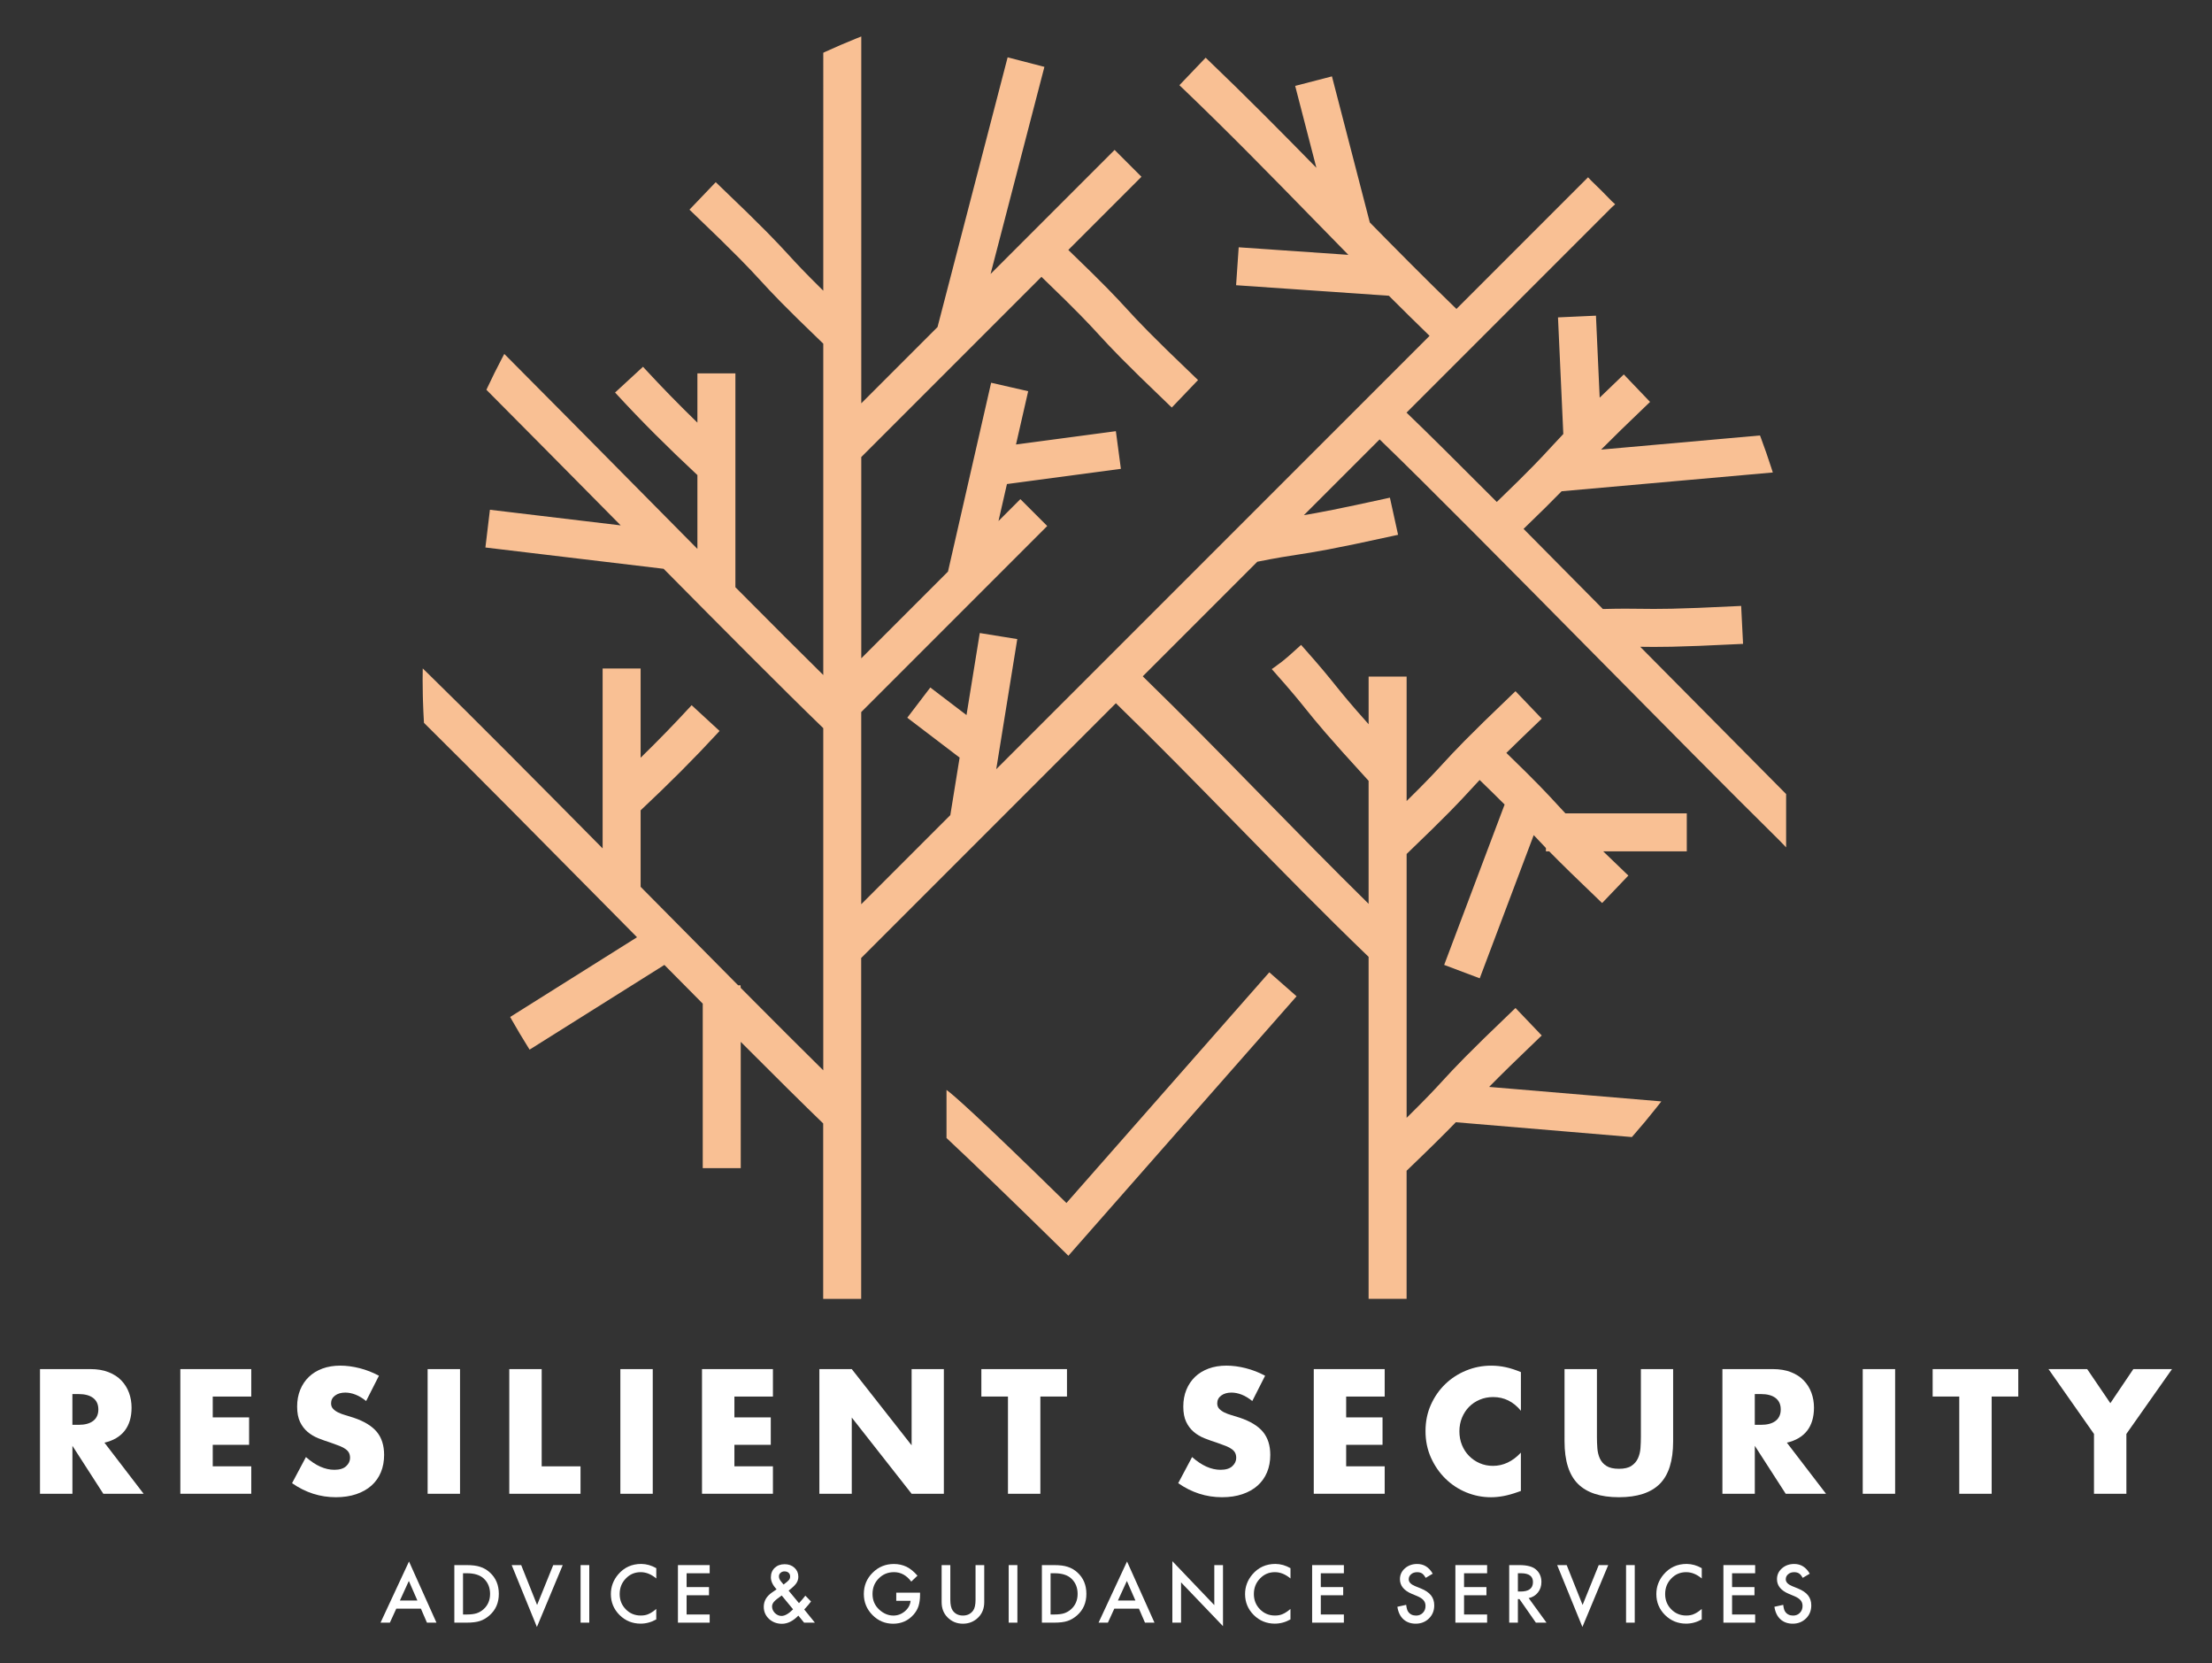 <?xml version="1.0" encoding="utf-8"?>
<!-- Generator: Adobe Illustrator 25.4.0, SVG Export Plug-In . SVG Version: 6.00 Build 0)  -->
<svg version="1.1" id="Laag_1" xmlns="http://www.w3.org/2000/svg" xmlns:xlink="http://www.w3.org/1999/xlink" x="0px" y="0px"
	 viewBox="0 0 975 733" style="enable-background:new 0 0 975 733;" xml:space="preserve">
<rect x="0" y="0" width="975" height="733" fill="#333333" stroke="none"/>
<style type="text/css">
	.st0{fill:#FFFFFF;}
	.st1{fill:#F9C094;}
</style>
<g>
	<g>
		<path class="st0" d="M63.31,658.24H45.54l-13.62-21.13v21.13H17.63V603.3h22.22c3.06,0,5.73,0.45,8.01,1.35
			c2.28,0.9,4.16,2.12,5.65,3.68c1.48,1.56,2.6,3.35,3.35,5.39c0.75,2.04,1.13,4.23,1.13,6.56c0,4.18-1.01,7.57-3.02,10.16
			c-2.02,2.6-4.99,4.36-8.93,5.28L63.31,658.24z M31.91,627.86h2.7c2.82,0,4.98-0.58,6.48-1.75c1.5-1.17,2.26-2.84,2.26-5.03
			c0-2.19-0.75-3.86-2.26-5.03c-1.51-1.17-3.67-1.75-6.48-1.75h-2.7V627.86z"/>
		<path class="st0" d="M110.75,615.4H93.77v9.18h16.03v12.09H93.77v9.47h16.98v12.09H79.49V603.3h31.26V615.4z"/>
		<path class="st0" d="M161.38,617.37c-1.55-1.26-3.11-2.2-4.66-2.81c-1.55-0.61-3.06-0.91-4.52-0.91c-1.85,0-3.35,0.44-4.52,1.31
			c-1.17,0.87-1.75,2.02-1.75,3.42c0,0.97,0.29,1.77,0.87,2.4c0.58,0.63,1.35,1.18,2.29,1.64c0.95,0.46,2.02,0.86,3.21,1.2
			c1.19,0.34,2.37,0.71,3.53,1.09c4.66,1.56,8.07,3.63,10.24,6.23c2.16,2.6,3.24,5.99,3.24,10.16c0,2.82-0.47,5.37-1.42,7.65
			c-0.95,2.28-2.33,4.24-4.15,5.87c-1.82,1.63-4.06,2.89-6.7,3.79c-2.65,0.9-5.65,1.35-9,1.35c-6.95,0-13.38-2.06-19.31-6.19
			l6.12-11.51c2.14,1.89,4.25,3.3,6.34,4.23c2.09,0.92,4.15,1.38,6.19,1.38c2.33,0,4.07-0.53,5.21-1.6
			c1.14-1.07,1.71-2.28,1.71-3.64c0-0.83-0.15-1.54-0.44-2.15c-0.29-0.61-0.78-1.17-1.46-1.68c-0.68-0.51-1.57-0.98-2.66-1.42
			c-1.09-0.44-2.42-0.92-3.97-1.46c-1.85-0.58-3.66-1.23-5.43-1.93c-1.77-0.7-3.35-1.64-4.74-2.81c-1.38-1.17-2.5-2.63-3.35-4.41
			c-0.85-1.77-1.28-4.02-1.28-6.74c0-2.72,0.45-5.18,1.35-7.39c0.9-2.21,2.16-4.1,3.79-5.68c1.63-1.58,3.62-2.8,5.97-3.68
			c2.36-0.87,4.99-1.31,7.91-1.31c2.72,0,5.56,0.38,8.52,1.13c2.96,0.75,5.8,1.86,8.52,3.32L161.38,617.37z"/>
		<path class="st0" d="M202.77,603.3v54.94h-14.28V603.3H202.77z"/>
		<path class="st0" d="M238.76,603.3v42.84h17.12v12.09h-31.4V603.3H238.76z"/>
		<path class="st0" d="M287.72,603.3v54.94h-14.28V603.3H287.72z"/>
		<path class="st0" d="M340.69,615.4h-16.98v9.18h16.03v12.09h-16.03v9.47h16.98v12.09h-31.26V603.3h31.26V615.4z"/>
		<path class="st0" d="M361.16,658.24V603.3h14.28l26.38,33.59V603.3h14.21v54.94h-14.21l-26.38-33.59v33.59H361.16z"/>
		<path class="st0" d="M458.57,615.4v42.84h-14.28V615.4h-11.73V603.3h37.74v12.09H458.57z"/>
		<path class="st0" d="M551.98,617.37c-1.55-1.26-3.11-2.2-4.66-2.81c-1.55-0.61-3.06-0.91-4.52-0.91c-1.85,0-3.35,0.44-4.52,1.31
			c-1.17,0.87-1.75,2.02-1.75,3.42c0,0.97,0.29,1.77,0.87,2.4c0.58,0.63,1.35,1.18,2.29,1.64c0.95,0.46,2.02,0.86,3.21,1.2
			c1.19,0.34,2.37,0.71,3.53,1.09c4.66,1.56,8.07,3.63,10.24,6.23c2.16,2.6,3.24,5.99,3.24,10.16c0,2.82-0.47,5.37-1.42,7.65
			c-0.95,2.28-2.33,4.24-4.15,5.87c-1.82,1.63-4.06,2.89-6.7,3.79c-2.65,0.9-5.65,1.35-9,1.35c-6.95,0-13.38-2.06-19.31-6.19
			l6.12-11.51c2.14,1.89,4.25,3.3,6.34,4.23c2.09,0.92,4.15,1.38,6.19,1.38c2.33,0,4.07-0.53,5.21-1.6
			c1.14-1.07,1.71-2.28,1.71-3.64c0-0.83-0.15-1.54-0.44-2.15c-0.29-0.61-0.78-1.17-1.46-1.68c-0.68-0.51-1.57-0.98-2.66-1.42
			c-1.09-0.44-2.42-0.92-3.97-1.46c-1.85-0.58-3.66-1.23-5.43-1.93c-1.77-0.7-3.35-1.64-4.74-2.81c-1.38-1.17-2.5-2.63-3.35-4.41
			c-0.85-1.77-1.28-4.02-1.28-6.74c0-2.72,0.45-5.18,1.35-7.39c0.9-2.21,2.16-4.1,3.79-5.68c1.63-1.58,3.62-2.8,5.97-3.68
			c2.36-0.87,4.99-1.31,7.91-1.31c2.72,0,5.56,0.38,8.52,1.13c2.96,0.75,5.8,1.86,8.52,3.32L551.98,617.37z"/>
		<path class="st0" d="M610.34,615.4h-16.98v9.18h16.03v12.09h-16.03v9.47h16.98v12.09h-31.26V603.3h31.26V615.4z"/>
		<path class="st0" d="M670.38,621.67c-3.3-4.03-7.38-6.05-12.24-6.05c-2.14,0-4.12,0.39-5.94,1.17c-1.82,0.78-3.39,1.83-4.7,3.17
			c-1.31,1.34-2.34,2.93-3.1,4.77c-0.75,1.85-1.13,3.84-1.13,5.97c0,2.19,0.38,4.2,1.13,6.05c0.75,1.85,1.8,3.45,3.13,4.81
			c1.33,1.36,2.9,2.43,4.7,3.21c1.8,0.78,3.74,1.17,5.83,1.17c4.56,0,8.67-1.94,12.31-5.83V657l-1.46,0.51
			c-2.19,0.78-4.23,1.35-6.12,1.71s-3.76,0.55-5.61,0.55c-3.79,0-7.42-0.72-10.89-2.15c-3.47-1.43-6.53-3.45-9.18-6.05
			c-2.65-2.6-4.77-5.68-6.38-9.25c-1.6-3.57-2.4-7.47-2.4-11.69c0-4.23,0.79-8.1,2.37-11.62c1.58-3.52,3.69-6.56,6.34-9.11
			c2.65-2.55,5.72-4.54,9.22-5.97c3.5-1.43,7.16-2.15,11-2.15c2.19,0,4.33,0.23,6.45,0.69c2.11,0.46,4.33,1.18,6.67,2.15V621.67z"/>
		<path class="st0" d="M703.89,603.3v29.87c0,1.6,0.06,3.24,0.18,4.92c0.12,1.68,0.48,3.19,1.09,4.55c0.61,1.36,1.57,2.47,2.88,3.31
			c1.31,0.85,3.16,1.28,5.54,1.28s4.21-0.42,5.5-1.28c1.29-0.85,2.25-1.95,2.88-3.31c0.63-1.36,1.01-2.88,1.13-4.55
			c0.12-1.68,0.18-3.32,0.18-4.92V603.3h14.21v31.84c0,8.55-1.96,14.79-5.87,18.72c-3.91,3.93-9.92,5.9-18.03,5.9
			c-8.11,0-14.13-1.97-18.07-5.9c-3.93-3.93-5.9-10.17-5.9-18.72V603.3H703.89z"/>
		<path class="st0" d="M804.87,658.24H787.1l-13.62-21.13v21.13h-14.28V603.3h22.22c3.06,0,5.73,0.45,8.01,1.35
			c2.28,0.9,4.16,2.12,5.65,3.68c1.48,1.56,2.6,3.35,3.35,5.39c0.75,2.04,1.13,4.23,1.13,6.56c0,4.18-1.01,7.57-3.02,10.16
			c-2.02,2.6-4.99,4.36-8.93,5.28L804.87,658.24z M773.47,627.86h2.7c2.82,0,4.98-0.58,6.48-1.75c1.5-1.17,2.26-2.84,2.26-5.03
			c0-2.19-0.75-3.86-2.26-5.03c-1.51-1.17-3.67-1.75-6.48-1.75h-2.7V627.86z"/>
		<path class="st0" d="M835.33,603.3v54.94h-14.28V603.3H835.33z"/>
		<path class="st0" d="M877.88,615.4v42.84H863.6V615.4h-11.73V603.3h37.74v12.09H877.88z"/>
		<path class="st0" d="M922.98,631.87l-20.04-28.56h17.05l10.2,15.01l10.13-15.01h17.05l-20.11,28.56v26.38h-14.28V631.87z"/>
	</g>
	<g>
		<path class="st1" d="M787.28,349.9c-26.02-26.22-52.28-52.72-64.31-64.89c0,0,0.01,0,0.01,0c7.51,0.11,15.27,0.22,43.51-1.2
			l1.81-0.09L767.46,267l-1.81,0.09c-27.7,1.39-35.18,1.28-42.42,1.18c-4.21-0.06-8.57-0.12-16.72,0.09
			c-11.87-12.01-23.73-23.99-34.96-35.31c7.17-6.91,12.55-12.22,16.78-16.58l93.09-8.27l-0.7-2.16c-1.41-4.37-2.91-8.69-4.47-12.86
			l-0.48-1.29l-70.04,6.23c4.98-5.02,11.54-11.43,20.27-19.76l1.31-1.25l-11.57-12.11l-1.31,1.25c-3.45,3.3-6.53,6.26-9.33,8.98
			l-1.64-36.13l-16.73,0.76l2.34,51.38c-2.13,2.24-3.78,4.03-5.41,5.8c-4.36,4.74-8.87,9.64-23.91,24.15
			c-17.66-17.72-30.7-30.63-39.78-39.37l90.53-90.53l1.43-1.28l-1.42-1.28c-3.08-3.2-6.17-6.29-9.26-9.24l-1.27-1.37l-58.02,58.02
			c-14.14-13.7-27.75-27.49-38.18-38.12l-16.69-64.37l-16.21,4.2l9.35,36.09c-14.99-15.31-30.89-31.38-47.5-47.26l-1.31-1.25
			l-11.57,12.11l1.31,1.25c20.17,19.28,39.21,38.77,57.62,57.62c5.13,5.25,10.31,10.55,15.55,15.89l-48.34-3.33l-1.15,16.71
			l67.34,4.64c6.33,6.32,12.21,12.12,17.94,17.67L439.12,338.95l9.27-57.33l-16.53-2.67l-5.85,36.15l-15.95-12.15l-10.15,13.32
			l23.07,17.57l-4.1,25.35l-39.27,39.27v-84.68l81.99-81.99l-11.84-11.84l-9.65,9.65l3.73-16.3l50.22-6.7l-2.21-16.6l-44.02,5.87
			l5.37-23.48l-16.33-3.73l-19.02,83.21l-38.22,38.22v-88.68l79.42-79.42c16.24,15.62,20.88,20.67,25.37,25.56
			c5.08,5.53,10.34,11.25,30.77,30.78l1.31,1.25l11.57-12.11l-1.31-1.25c-20.04-19.15-25.11-24.67-30.01-30.01
			c-4.64-5.05-9.44-10.28-25.86-26.07l32.24-32.24l-11.84-11.84l-54.67,54.67l23.73-91.26l-16.21-4.21l-30.9,118.86l-33.61,33.61
			V16.07l-2.49,1c-2.23,0.9-4.46,1.83-6.65,2.77c-2.19,0.94-4.4,1.92-6.55,2.91l-1.06,0.49V128.1c-8.4-8.27-11.88-12.05-15.26-15.74
			c-5.08-5.53-10.34-11.25-30.83-30.83l-1.31-1.25l-11.58,12.11l1.31,1.25c20.08,19.2,25.16,24.72,30.07,30.06
			c4.79,5.22,9.75,10.61,27.6,27.74v146.01c-9.87-9.72-22.3-22.15-38.73-38.68v-94.23h-16.75v21.7
			c-8.26-8.03-15.73-15.68-22.75-23.29l-1.23-1.33l-12.31,11.35l1.23,1.33c10.36,11.24,21.83,22.71,35.06,35.05v32.53
			c-8.22-8.3-16.62-16.8-24.98-25.25l-3.34-3.37c-18.72-18.93-38.07-38.51-55.06-55.55l-1.74-1.75l-1.15,2.18
			c-1.08,2.05-2.13,4.11-3.18,6.22c-1.03,2.07-2.04,4.16-3.02,6.26l-0.54,1.15l0.9,0.9c16.3,16.37,34.62,34.9,52.34,52.82l5.96,6.02
			l-57.65-6.88l-1.99,16.63l78.55,9.38c25.33,25.59,53.35,53.79,70.37,70.22v150.78c-9.34-9.2-21.29-21.13-36.39-36.33l-0.08-1.14
			h-1.06c-14.21-14.3-30.08-30.35-42.97-43.39v-33.7c12.6-11.82,23.59-22.83,33.57-33.65l1.23-1.33l-12.32-11.35l-1.23,1.33
			c-6.55,7.11-13.53,14.27-21.25,21.82v-39.32h-16.75v79.27c-28.47-28.79-57.43-57.99-76.25-76.34l-3.04-2.97l-0.05,5.13
			c0,2.16,0.04,4.32,0.08,6.47l0.01,0.49c0.01,0.65,0.03,1.31,0.05,1.96c0.04,1.6,0.11,3.2,0.18,4.8c0.07,1.48,0.14,2.96,0.23,4.44
			l0.04,0.69l0.49,0.49c21.42,21.16,51.4,51.48,80.39,80.81l13.03,13.18l-55.92,35.13l0.85,1.51c2.11,3.72,4.39,7.54,6.76,11.34
			l0.96,1.54l59.41-37.32c5.73,5.79,11.39,11.5,16.91,17.06v72.49h16.75V459.1c15.87,15.91,27.79,27.7,36.34,35.95v77.31h16.75
			V422.15l112.27-112.27c17.8,17.3,35.64,35.53,52.89,53.17c19.08,19.5,38.81,39.66,58.5,58.59v150.71h16.75V515.9
			c9.72-9.32,16.65-16.15,21.7-21.38l77.6,6.53l0.6-0.69c3.63-4.14,7.1-8.31,10.31-12.38l2.08-2.64l-75.92-6.39
			c5.18-5.28,12.1-12.05,21.88-21.41l1.31-1.25L668,444.18l-1.31,1.25c-20.41,19.51-25.67,25.23-30.77,30.78
			c-3.46,3.76-7.02,7.63-15.91,16.37V376.31c18.35-17.6,23.38-23.07,28.24-28.36c1.23-1.33,2.46-2.68,3.94-4.25
			c4.33,4.19,7.95,7.75,11.01,10.82l-26.64,70.67l15.67,5.91L676.03,368c1.51,1.63,3.2,3.43,5.38,5.68v1.48h1.45
			c5.23,5.33,12.25,12.19,22.01,21.52l1.31,1.25l11.57-12.11l-1.31-1.25c-3.67-3.5-6.9-6.61-9.78-9.41h36.84v-16.75h-53.51
			c-1.31-1.4-2.44-2.62-3.56-3.84c-4.3-4.68-8.75-9.52-22.46-22.8c3.96-3.89,8.65-8.43,14.3-13.83l1.31-1.25L668,304.58l-1.31,1.25
			c-20.41,19.51-25.67,25.23-30.77,30.78c-3.46,3.76-7.02,7.63-15.91,16.37v-54.83h-16.75v20.99c-8.2-9.19-11.47-13.25-14.64-17.18
			c-3.14-3.9-6.39-7.93-13.92-16.41l-1.21-1.37l-2.63,2.37c-1.02,0.93-2.05,1.85-3.08,2.76c-1.61,1.42-3.38,2.8-5.57,4.36
			l-1.65,1.17l1.34,1.51c7.52,8.46,10.65,12.35,13.67,16.1c4.62,5.73,9.39,11.66,27.68,31.62v54.2
			c-15.9-15.63-32.12-32.21-46.53-46.94c-17.3-17.68-35.17-35.94-53.02-53.3l50.5-50.5c8.85-1.76,13.28-2.44,17.56-3.09
			c7.42-1.14,15.09-2.31,42.71-8.39l1.77-0.39l-3.6-16.36l-1.77,0.39c-20.56,4.52-29.77,6.27-36.15,7.32l33.38-33.38
			c20.74,19.97,58.07,57.73,94.19,94.28c29.72,30.07,60.46,61.16,82.03,82.42l2.96,3.07V349.9z"/>
	</g>
	<g>
		<path class="st0" d="M185.53,708.87h-10.86l-2.82,6.16h-4.12l12.55-26.95l12.1,26.95h-4.19L185.53,708.87z M183.97,705.27
			l-3.76-8.62l-3.94,8.62H183.97z"/>
		<path class="st0" d="M200.26,715.03v-25.36h5.32c2.55,0,4.57,0.25,6.04,0.76c1.59,0.49,3.03,1.33,4.32,2.51
			c2.62,2.39,3.93,5.52,3.93,9.41c0,3.9-1.36,7.05-4.09,9.46c-1.37,1.2-2.8,2.04-4.3,2.51c-1.4,0.47-3.39,0.71-5.96,0.71H200.26z
			 M204.09,711.43h1.72c1.72,0,3.15-0.18,4.29-0.54c1.14-0.38,2.17-0.99,3.09-1.82c1.88-1.72,2.82-3.96,2.82-6.72
			c0-2.78-0.93-5.04-2.79-6.77c-1.67-1.54-4.14-2.32-7.41-2.32h-1.72V711.43z"/>
		<path class="st0" d="M229.73,689.67l7.01,17.57l7.11-17.57h4.19l-11.38,27.26l-11.12-27.26H229.73z"/>
		<path class="st0" d="M259.74,689.67v25.36h-3.83v-25.36H259.74z"/>
		<path class="st0" d="M289.28,691.03v4.53c-2.21-1.85-4.5-2.78-6.87-2.78c-2.61,0-4.8,0.94-6.58,2.81
			c-1.8,1.86-2.69,4.14-2.69,6.83c0,2.66,0.9,4.91,2.69,6.73c1.79,1.83,4,2.74,6.6,2.74c1.35,0,2.49-0.22,3.43-0.66
			c0.53-0.22,1.07-0.51,1.63-0.89c0.56-0.37,1.16-0.82,1.78-1.35v4.61c-2.19,1.24-4.49,1.86-6.9,1.86c-3.62,0-6.72-1.26-9.28-3.79
			c-2.55-2.55-3.83-5.63-3.83-9.23c0-3.23,1.07-6.11,3.2-8.64c2.63-3.1,6.03-4.65,10.2-4.65
			C284.95,689.18,287.15,689.8,289.28,691.03z"/>
		<path class="st0" d="M312.81,693.27h-10.17v6.09h9.87v3.6h-9.87v8.47h10.17v3.6h-13.99v-25.36h13.99V693.27z"/>
		<path class="st0" d="M347.6,700.92l4.57,5.52l0.15-0.16c0.49-0.54,0.96-1.06,1.4-1.58c0.44-0.51,0.86-1.04,1.26-1.56l2.5,2.56
			c-0.31,0.44-0.71,0.95-1.21,1.53c-0.5,0.58-1.09,1.25-1.78,2l4.7,5.8h-4.76l-2.53-3.1c-2.32,2.4-4.74,3.6-7.24,3.6
			c-2.24,0-4.15-0.72-5.71-2.15c-1.53-1.45-2.3-3.23-2.3-5.35c0-2.53,1.22-4.63,3.65-6.31l1.66-1.13c0.02-0.01,0.06-0.04,0.11-0.08
			c0.05-0.04,0.13-0.1,0.23-0.18c-1.68-1.78-2.51-3.54-2.51-5.27c0-1.71,0.56-3.1,1.67-4.17c1.14-1.07,2.61-1.61,4.4-1.61
			c1.74,0,3.18,0.52,4.32,1.56s1.71,2.35,1.71,3.94c0,1.09-0.31,2.09-0.94,2.97C350.32,698.62,349.21,699.68,347.6,700.92z
			 M344.56,703.07l-0.21,0.15c-1.57,1.08-2.63,1.95-3.2,2.61c-0.56,0.66-0.84,1.35-0.84,2.09c0,1.05,0.42,2.01,1.26,2.89
			c0.88,0.84,1.84,1.26,2.89,1.26c1.48,0,3.18-0.97,5.11-2.91L344.56,703.07z M345.38,698.23l0.31-0.23
			c0.54-0.41,0.98-0.76,1.33-1.06c0.35-0.3,0.6-0.56,0.76-0.76c0.33-0.4,0.49-0.9,0.49-1.49c0-0.67-0.22-1.21-0.67-1.63
			c-0.45-0.42-1.05-0.62-1.81-0.62c-0.69,0-1.27,0.21-1.74,0.64c-0.47,0.41-0.71,0.92-0.71,1.56c0,0.75,0.3,1.48,0.89,2.2l0.95,1.15
			C345.22,698.04,345.28,698.12,345.38,698.23z"/>
		<path class="st0" d="M395.06,701.82h10.48v0.84c0,1.91-0.22,3.59-0.67,5.06c-0.44,1.36-1.18,2.63-2.22,3.81
			c-2.35,2.65-5.35,3.97-8.98,3.97c-3.55,0-6.59-1.28-9.12-3.84c-2.53-2.57-3.79-5.66-3.79-9.26c0-3.68,1.29-6.8,3.86-9.36
			c2.57-2.57,5.71-3.86,9.39-3.86c1.98,0,3.83,0.41,5.55,1.21c1.64,0.81,3.26,2.12,4.84,3.94l-2.73,2.61
			c-2.08-2.77-4.62-4.16-7.6-4.16c-2.68,0-4.93,0.92-6.75,2.78c-1.82,1.82-2.73,4.09-2.73,6.83c0,2.83,1.01,5.15,3.04,6.98
			c1.89,1.7,3.95,2.54,6.16,2.54c1.88,0,3.57-0.63,5.07-1.9c1.5-1.28,2.34-2.81,2.51-4.6h-6.32V701.82z"/>
		<path class="st0" d="M418.88,689.67v15.27c0,2.18,0.36,3.77,1.07,4.78c1.06,1.46,2.56,2.18,4.48,2.18c1.94,0,3.44-0.73,4.5-2.18
			c0.71-0.97,1.07-2.57,1.07-4.78v-15.27h3.83V706c0,2.67-0.83,4.87-2.5,6.6c-1.87,1.93-4.17,2.89-6.9,2.89s-5.02-0.96-6.88-2.89
			c-1.67-1.73-2.5-3.93-2.5-6.6v-16.33H418.88z"/>
		<path class="st0" d="M448.44,689.67v25.36h-3.83v-25.36H448.44z"/>
		<path class="st0" d="M459.24,715.03v-25.36h5.32c2.55,0,4.57,0.25,6.04,0.76c1.59,0.49,3.03,1.33,4.32,2.51
			c2.62,2.39,3.93,5.52,3.93,9.41c0,3.9-1.36,7.05-4.09,9.46c-1.37,1.2-2.8,2.04-4.3,2.51c-1.4,0.47-3.39,0.71-5.96,0.71H459.24z
			 M463.07,711.43h1.72c1.72,0,3.15-0.18,4.29-0.54c1.14-0.38,2.17-0.99,3.09-1.82c1.88-1.72,2.82-3.96,2.82-6.72
			c0-2.78-0.93-5.04-2.79-6.77c-1.67-1.54-4.14-2.32-7.41-2.32h-1.72V711.43z"/>
		<path class="st0" d="M502.02,708.87h-10.86l-2.82,6.16h-4.12l12.55-26.95l12.1,26.95h-4.19L502.02,708.87z M500.46,705.27
			l-3.76-8.62l-3.94,8.62H500.46z"/>
		<path class="st0" d="M516.75,715.03v-27.08l18.49,19.35v-17.62h3.83v26.9l-18.49-19.3v17.75H516.75z"/>
		<path class="st0" d="M568.82,691.03v4.53c-2.21-1.85-4.5-2.78-6.87-2.78c-2.61,0-4.8,0.94-6.58,2.81
			c-1.8,1.86-2.69,4.14-2.69,6.83c0,2.66,0.9,4.91,2.69,6.73c1.79,1.83,4,2.74,6.6,2.74c1.35,0,2.49-0.22,3.43-0.66
			c0.53-0.22,1.07-0.51,1.63-0.89c0.56-0.37,1.16-0.82,1.78-1.35v4.61c-2.19,1.24-4.49,1.86-6.9,1.86c-3.62,0-6.72-1.26-9.28-3.79
			c-2.55-2.55-3.83-5.63-3.83-9.23c0-3.23,1.07-6.11,3.2-8.64c2.63-3.1,6.03-4.65,10.2-4.65C564.5,689.18,566.7,689.8,568.82,691.03
			z"/>
		<path class="st0" d="M592.35,693.27h-10.17v6.09h9.87v3.6h-9.87v8.47h10.17v3.6h-13.99v-25.36h13.99V693.27z"/>
		<path class="st0" d="M631.51,693.45l-3.1,1.84c-0.58-1.01-1.13-1.66-1.66-1.97c-0.55-0.35-1.25-0.53-2.12-0.53
			c-1.06,0-1.94,0.3-2.64,0.9c-0.7,0.59-1.05,1.34-1.05,2.23c0,1.24,0.92,2.23,2.76,2.99l2.53,1.03c2.06,0.83,3.56,1.85,4.52,3.05
			c0.95,1.2,1.43,2.67,1.43,4.41c0,2.33-0.78,4.26-2.33,5.78c-1.57,1.53-3.51,2.3-5.83,2.3c-2.2,0-4.02-0.65-5.45-1.95
			c-1.41-1.3-2.29-3.14-2.64-5.5l3.88-0.85c0.18,1.49,0.48,2.52,0.92,3.09c0.79,1.09,1.94,1.64,3.45,1.64c1.19,0,2.18-0.4,2.97-1.2
			s1.18-1.81,1.18-3.04c0-0.49-0.07-0.94-0.21-1.36c-0.14-0.41-0.35-0.79-0.64-1.13c-0.29-0.34-0.67-0.67-1.12-0.97
			c-0.46-0.3-1.01-0.59-1.64-0.86l-2.45-1.02c-3.47-1.47-5.21-3.61-5.21-6.44c0-1.91,0.73-3.5,2.18-4.78
			c1.46-1.29,3.27-1.94,5.44-1.94C627.59,689.18,629.87,690.6,631.51,693.45z"/>
		<path class="st0" d="M655.49,693.27h-10.17v6.09h9.87v3.6h-9.87v8.47h10.17v3.6h-13.99v-25.36h13.99V693.27z"/>
		<path class="st0" d="M673.81,704.22l7.85,10.81h-4.68l-7.24-10.38h-0.69v10.38h-3.83v-25.36h4.48c3.35,0,5.77,0.63,7.26,1.89
			c1.64,1.4,2.46,3.25,2.46,5.55c0,1.8-0.52,3.34-1.54,4.63C676.85,703.03,675.5,703.86,673.81,704.22z M669.05,701.31h1.21
			c3.62,0,5.44-1.38,5.44-4.16c0-2.59-1.76-3.89-5.29-3.89h-1.36V701.31z"/>
		<path class="st0" d="M690.56,689.67l7.01,17.57l7.11-17.57h4.19l-11.38,27.26l-11.12-27.26H690.56z"/>
		<path class="st0" d="M720.56,689.67v25.36h-3.83v-25.36H720.56z"/>
		<path class="st0" d="M750.1,691.03v4.53c-2.21-1.85-4.5-2.78-6.87-2.78c-2.61,0-4.8,0.94-6.58,2.81c-1.8,1.86-2.69,4.14-2.69,6.83
			c0,2.66,0.9,4.91,2.69,6.73c1.79,1.83,4,2.74,6.6,2.74c1.35,0,2.49-0.22,3.43-0.66c0.53-0.22,1.07-0.51,1.63-0.89
			c0.56-0.37,1.16-0.82,1.78-1.35v4.61c-2.19,1.24-4.49,1.86-6.9,1.86c-3.62,0-6.72-1.26-9.28-3.79c-2.55-2.55-3.83-5.63-3.83-9.23
			c0-3.23,1.07-6.11,3.2-8.64c2.63-3.1,6.03-4.65,10.2-4.65C745.77,689.18,747.98,689.8,750.1,691.03z"/>
		<path class="st0" d="M773.63,693.27h-10.17v6.09h9.87v3.6h-9.87v8.47h10.17v3.6h-13.99v-25.36h13.99V693.27z"/>
		<path class="st0" d="M797.7,693.45l-3.1,1.84c-0.58-1.01-1.13-1.66-1.66-1.97c-0.55-0.35-1.25-0.53-2.12-0.53
			c-1.06,0-1.94,0.3-2.64,0.9c-0.7,0.59-1.05,1.34-1.05,2.23c0,1.24,0.92,2.23,2.76,2.99l2.53,1.03c2.06,0.83,3.56,1.85,4.52,3.05
			c0.95,1.2,1.43,2.67,1.43,4.41c0,2.33-0.78,4.26-2.33,5.78c-1.57,1.53-3.51,2.3-5.83,2.3c-2.2,0-4.02-0.65-5.45-1.95
			c-1.41-1.3-2.29-3.14-2.64-5.5l3.88-0.85c0.18,1.49,0.48,2.52,0.92,3.09c0.79,1.09,1.94,1.64,3.45,1.64c1.19,0,2.18-0.4,2.97-1.2
			s1.18-1.81,1.18-3.04c0-0.49-0.07-0.94-0.21-1.36c-0.14-0.41-0.35-0.79-0.64-1.13c-0.29-0.34-0.67-0.67-1.12-0.97
			c-0.46-0.3-1.01-0.59-1.64-0.86l-2.45-1.02c-3.47-1.47-5.21-3.61-5.21-6.44c0-1.91,0.73-3.5,2.18-4.78
			c1.46-1.29,3.27-1.94,5.44-1.94C793.78,689.18,796.06,690.6,797.7,693.45z"/>
	</g>
	<g>
		<path class="st1" d="M559.48,428.45l-89.42,101.66c-40.37-39.51-50.02-47.79-52.86-49.83v21.19
			c11.09,10.34,30.29,28.9,47.69,45.97l6.03,5.92l100.58-114.34L559.48,428.45z"/>
	</g>
</g>
</svg>
